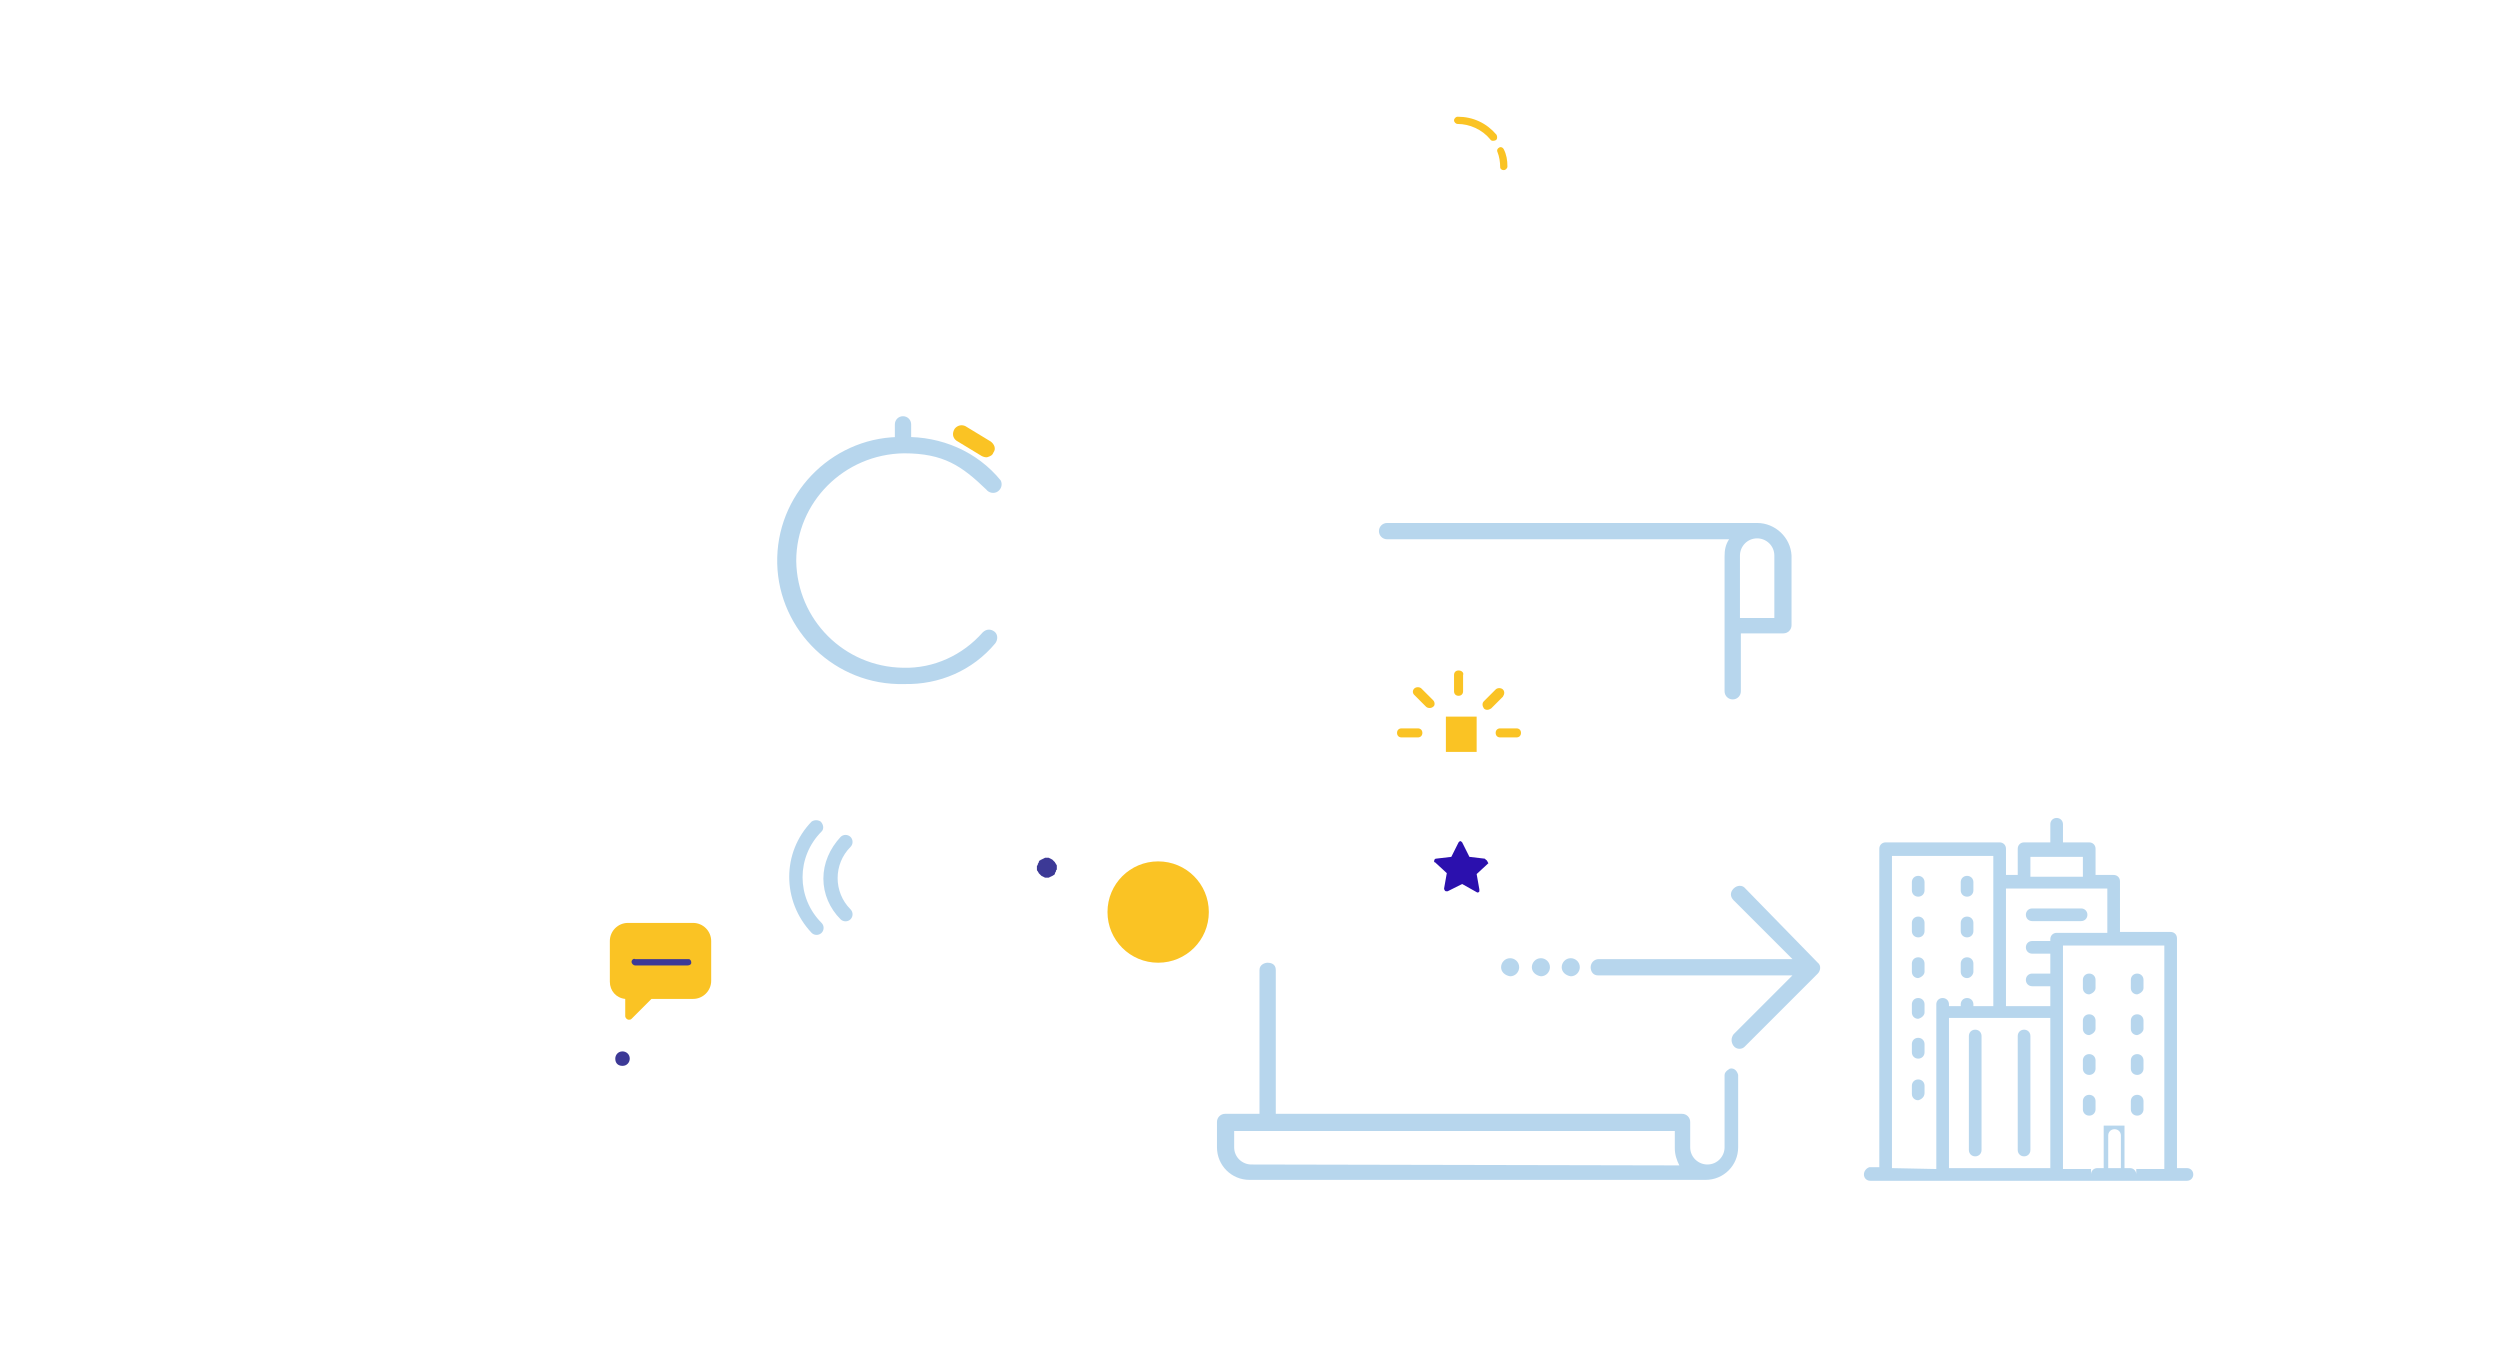<!--?xml version="1.0" encoding="utf-8"?-->
<!-- Generator: Adobe Illustrator 21.0.0, SVG Export Plug-In . SVG Version: 6.00 Build 0)  -->
<svg version="1.1" id="Layer_1" xmlns="http://www.w3.org/2000/svg" xmlns:xlink="http://www.w3.org/1999/xlink" x="0px" y="0px" viewBox="0 0 276.3 149.1" style="" xml:space="preserve">
<style type="text/css">
	.st0{clip-path:url(#SVGID_2_);}
	.fams1{fill:#FAC324;}
	.fams2{fill:#3C3996;}
	.fams3{fill:#b7d6ed;}
	.fams4{fill:#3C3996;stroke:#3C3996;stroke-miterlimit:10;}
	.fams5{fill:#FAC324;stroke:#FAC324;stroke-miterlimit:10;}
	.fams6{fill:#b7d6ed;stroke:#b7d6ed;stroke-width:0.5;stroke-miterlimit:10;}
	.fams7{fill:none;stroke:#b7d6ed;stroke-width:1.7;stroke-linecap:round;stroke-linejoin:round;}
	.fams8{fill:#2B10AE;}
	.fams9{fill:none;stroke:#2B10AE;stroke-width:1.7;stroke-miterlimit:10;}
	.fams10{fill:none;stroke:#3C3996;stroke-miterlimit:10;}
	.fams11{fill:#3C3996;stroke:#2B10AE;stroke-width:1.7;stroke-miterlimit:10;}
	.fams12{fill:#FAC324;stroke:#F9C323;stroke-width:1.7;stroke-miterlimit:10;}
	.fams13{fill:none;stroke:#3D3B95;stroke-width:1.7;stroke-miterlimit:10;}
</style>
<title>fams-4</title>
<g>
	<defs>
		<path id="SVGID_1_" width="14.8" height="8.8" d="M120.2 99.6 L135 99.6 L135 108.4 L120.2 108.4 Z" class="emLgpZcj_0"></path>
	</defs>
	<clipPath id="SVGID_2_">
		<use xlink:href="#SVGID_1_" style="overflow:visible;"></use>
	</clipPath>
	<g class="fams0">
		<path class="fams1 emLgpZcj_1" d="M128,95.2c3.1,0,5.6,2.5,5.6,5.6s-2.5,5.6-5.6,5.6c-3.1,0-5.6-2.5-5.6-5.6S124.9,95.2,128,95.2L128,95.2z"></path>
	</g>
</g>
<path class="fams2 emLgpZcj_2" d="M116.8,95.7c0-0.1,0-0.1-0.1-0.2c0-0.1-0.1-0.1-0.1-0.2c-0.1-0.1-0.2-0.2-0.3-0.3l-0.2-0.1l-0.2-0.1
	c-0.1,0-0.3,0-0.4,0l-0.2,0.1l-0.2,0.1c-0.1,0-0.1,0.1-0.2,0.1c0,0-0.1,0.1-0.1,0.2c0,0.1-0.1,0.1-0.1,0.2c0,0.1,0,0.1-0.1,0.2
	c0,0.1,0,0.3,0,0.4c0,0.1,0,0.1,0.1,0.2c0,0.1,0.1,0.1,0.1,0.2c0.1,0.1,0.2,0.2,0.3,0.3l0.2,0.1l0.2,0.1h0.2h0.2l0.2-0.1l0.2-0.1
	c0.1,0,0.1-0.1,0.2-0.1c0,0,0.1-0.1,0.1-0.2c0-0.1,0.1-0.1,0.1-0.2c0-0.1,0-0.1,0.1-0.2C116.8,95.9,116.8,95.8,116.8,95.7
	L116.8,95.7z"></path>
<path class="fams3 emLgpZcj_3" d="M194.2,57.8h-40.9c-0.5,0-0.9,0.4-0.9,0.9s0.4,0.9,0.9,0.9h37.8c-0.4,0.6-0.5,1.2-0.5,1.9v14.9
	c0,0.5,0.4,0.9,0.9,0.9s0.9-0.4,0.9-0.9V70h4.7c0.5,0,0.9-0.4,0.9-0.9v-7.7C197.9,59.4,196.2,57.8,194.2,57.8
	C194.2,57.8,194.2,57.8,194.2,57.8z M196.1,68.3h-3.8v-6.9c0-1,0.8-1.9,1.9-1.9c1,0,1.9,0.8,1.9,1.9c0,0,0,0,0,0V68.3z"></path>
<path class="fams3 emLgpZcj_4" d="M190.6,118.8c0,0.4,0,8,0,8c0,1-0.8,1.9-1.9,1.9c-1,0-1.9-0.8-1.9-1.9c0,0,0,0,0,0v-0.7c0,0,0-0.1,0-0.1
	s0-0.1,0-0.1v-1.9c0-0.5-0.4-0.9-0.9-0.9H141v-15.9c0-0.7-0.6-0.8-0.9-0.8s-0.9,0.2-0.9,0.8v15.9h-3.8c-0.5,0-0.9,0.4-0.9,0.9v2.8
	c0,2,1.6,3.6,3.6,3.6h50.4c2,0,3.6-1.6,3.6-3.6c0,0,0-7.7,0-8c-0.1-0.4-0.4-0.8-0.9-0.7C191.2,118.1,190.6,118.4,190.6,118.8z
	 M138.3,128.7L138.3,128.7c-1,0-1.9-0.8-1.9-1.9v0V125h48.7v1c0,0,0,0.1,0,0.1c0,0,0,0.1,0,0.1v0.7c0,0.7,0.2,1.3,0.5,1.9
	L138.3,128.7L138.3,128.7z"></path>
<path class="fams2 emLgpZcj_5" d="M68,117c0-0.4,0.3-0.8,0.8-0.8c0.4,0,0.8,0.3,0.8,0.8c0,0,0,0,0,0c0,0.4-0.3,0.8-0.8,0.8
	C68.3,117.8,68,117.5,68,117C68,117,68,117,68,117"></path>
<path class="fams1 emLgpZcj_6" d="M67.4,104v4.5c0,1,0.7,1.8,1.7,1.9v1.9c0,0.2,0.2,0.4,0.4,0.4c0.1,0,0.2,0,0.3-0.1l2.2-2.2h4.6c1.1,0,2-0.9,2-2
	V104c0-1.1-0.9-2-2-2h-7.2C68.3,102,67.4,102.9,67.4,104C67.4,104,67.4,104,67.4,104z"></path>
<path class="fams4 emLgpZcj_7" d="M69.8,106.3c0,0.2,0.2,0.4,0.4,0.4h5.8c0.2,0,0.4-0.1,0.4-0.3s-0.1-0.4-0.3-0.4c0,0-0.1,0-0.1,0h-5.8
	C70,105.9,69.8,106.1,69.8,106.3z"></path>
<path class="fams3 emLgpZcj_8" d="M89.7,103.1c0.3,0.3,0.8,0.3,1.1,0c0.3-0.3,0.3-0.8,0-1.1c0,0,0,0,0,0c-2.8-2.8-2.8-7.3,0-10.1
	c0.3-0.3,0.2-0.8-0.1-1.1c-0.3-0.2-0.7-0.2-1,0C86.4,94.2,86.4,99.6,89.7,103.1C89.7,103,89.7,103,89.7,103.1z"></path>
<path class="fams3 emLgpZcj_9" d="M91,97.1c0,1.7,0.7,3.3,1.9,4.5c0.3,0.3,0.8,0.3,1.1,0c0.3-0.3,0.3-0.8,0-1.1c0,0,0,0,0,0c-1.9-1.9-1.9-5,0-6.9
	c0.3-0.3,0.3-0.8,0-1.1c-0.3-0.3-0.8-0.3-1.1,0c0,0,0,0,0,0C91.7,93.8,91,95.4,91,97.1z"></path>
<path class="fams5 emLgpZcj_10" d="M166.2,18.8L166.2,18.8c0.2,0,0.4-0.2,0.4-0.4c0,0,0,0,0,0c0-0.7-0.1-1.3-0.4-1.9c-0.1-0.2-0.3-0.3-0.5-0.2
	c-0.2,0.1-0.3,0.3-0.2,0.5c0.2,0.5,0.3,1.1,0.3,1.7C165.8,18.6,165.9,18.8,166.2,18.8L166.2,18.8L166.2,18.8z"></path>
<path class="fams5 emLgpZcj_11" d="M164.7,15.4c0.1,0.2,0.4,0.2,0.6,0.1s0.2-0.4,0.1-0.6c-1.1-1.3-2.6-2-4.3-2c-0.2,0-0.4,0.2-0.4,0.4
	c0,0.2,0.2,0.4,0.4,0.4C162.4,13.7,163.8,14.3,164.7,15.4z"></path>
<path class="fams6 emLgpZcj_12" d="M206,129.8c0,0.4,0.3,0.7,0.7,0.7h35c0.4,0,0.7-0.3,0.7-0.7c0-0.4-0.3-0.7-0.7-0.7h-1.1v-25.4
	c0-0.4-0.3-0.7-0.7-0.7h-5.6v-5.6c0-0.4-0.3-0.7-0.7-0.7h-2v-2.9c0-0.4-0.3-0.7-0.7-0.7H228v-2c0-0.4-0.3-0.7-0.7-0.7
	c-0.4,0-0.7,0.3-0.7,0.7v2h-2.9c-0.4,0-0.7,0.3-0.7,0.7v2.9h-1.3v-2.9c0-0.4-0.3-0.7-0.7-0.7h-12.6c-0.4,0-0.7,0.3-0.7,0.7v35.2
	h-1.1C206.3,129.1,206,129.4,206,129.8C206,129.8,206,129.8,206,129.8z M230.2,96.9h-5.8v-2.2h5.8V96.9z M232.5,129.1v-4.7h2.3v4.7
	h-0.4v-3.6c0-0.4-0.3-0.7-0.7-0.7c-0.4,0-0.7,0.3-0.7,0.7v3.6H232.5z M228,111.9v-7.4h11.2v24.7h-3.1v0.6c0-0.4-0.3-0.7-0.7-0.7
	h-3.6c-0.4,0-0.7,0.3-0.7,0.7v-0.6H228L228,111.9L228,111.9z M226.6,103.8v0.2h-2c-0.4,0-0.7,0.3-0.7,0.7c0,0.4,0.3,0.7,0.7,0.7l0,0
	h2v2.2h-2c-0.4,0-0.7,0.3-0.7,0.7c0,0.4,0.3,0.7,0.7,0.7l0,0h2v2.2h-4.9v-13h11.2v4.9h-5.6C226.9,103.1,226.6,103.4,226.6,103.8
	L226.6,103.8z M215.4,112.5h11.2v16.6h-11.2L215.4,112.5z M209.1,129.1V94.6h11.2v16.6h-2.2V111c0-0.4-0.3-0.7-0.7-0.7
	c-0.4,0-0.7,0.3-0.7,0.7l0,0v0.2h-1.3V111c0-0.4-0.3-0.7-0.7-0.7s-0.7,0.3-0.7,0.7l0,0v18.2L209.1,129.1z"></path>
<path class="fams6 emLgpZcj_13" d="M224.4,127.1v-12.6c0-0.4-0.3-0.7-0.7-0.7s-0.7,0.3-0.7,0.7v12.6c0,0.4,0.3,0.7,0.7,0.7
	S224.4,127.5,224.4,127.1z"></path>
<path class="fams6 emLgpZcj_14" d="M219,127.1v-12.6c0-0.4-0.3-0.7-0.7-0.7c-0.4,0-0.7,0.3-0.7,0.7v12.6c0,0.4,0.3,0.7,0.7,0.7
	C218.7,127.8,219,127.5,219,127.1z"></path>
<path class="fams6 emLgpZcj_15" d="M218.1,98.4v-0.9c0-0.4-0.3-0.7-0.7-0.7s-0.7,0.3-0.7,0.7v0.9c0,0.4,0.3,0.7,0.7,0.7S218.1,98.8,218.1,98.4z"></path>
<path class="fams6 emLgpZcj_16" d="M212.7,98.4v-0.9c0-0.4-0.3-0.7-0.7-0.7c-0.4,0-0.7,0.3-0.7,0.7v0.9c0,0.4,0.3,0.7,0.7,0.7
	C212.4,99.1,212.7,98.8,212.7,98.4z"></path>
<path class="fams6 emLgpZcj_17" d="M218.1,102.9V102c0-0.4-0.3-0.7-0.7-0.7s-0.7,0.3-0.7,0.7l0,0v0.9c0,0.4,0.3,0.7,0.7,0.7
	S218.1,103.3,218.1,102.9z"></path>
<path class="fams6 emLgpZcj_18" d="M212.7,102.9V102c0-0.4-0.3-0.7-0.7-0.7c-0.4,0-0.7,0.3-0.7,0.7l0,0v0.9c0,0.4,0.3,0.7,0.7,0.7
	C212.4,103.6,212.7,103.3,212.7,102.9z"></path>
<path class="fams6 emLgpZcj_19" d="M218.1,107.4v-0.9c0-0.4-0.3-0.7-0.7-0.7s-0.7,0.3-0.7,0.7l0,0v0.9c0,0.4,0.3,0.7,0.7,0.7
	S218.1,107.7,218.1,107.4z"></path>
<path class="fams6 emLgpZcj_20" d="M212.7,107.4v-0.9c0-0.4-0.3-0.7-0.7-0.7c-0.4,0-0.7,0.3-0.7,0.7l0,0v0.9c0,0.4,0.3,0.7,0.7,0.7
	C212.4,108,212.7,107.7,212.7,107.4z"></path>
<path class="fams6 emLgpZcj_21" d="M236.9,109.2v-0.9c0-0.4-0.3-0.7-0.7-0.7c-0.4,0-0.7,0.3-0.7,0.7v0.9c0,0.4,0.3,0.7,0.7,0.7
	C236.6,109.8,236.9,109.5,236.9,109.2L236.9,109.2z"></path>
<path class="fams6 emLgpZcj_22" d="M231.6,109.2v-0.9c0-0.4-0.3-0.7-0.7-0.7c-0.4,0-0.7,0.3-0.7,0.7v0.9c0,0.4,0.3,0.7,0.7,0.7
	C231.3,109.8,231.6,109.5,231.6,109.2L231.6,109.2z"></path>
<path class="fams6 emLgpZcj_23" d="M236.9,113.7v-0.9c0-0.4-0.3-0.7-0.7-0.7c-0.4,0-0.7,0.3-0.7,0.7v0.9c0,0.4,0.3,0.7,0.7,0.7
	C236.6,114.3,236.9,114,236.9,113.7z"></path>
<path class="fams6 emLgpZcj_24" d="M231.6,113.7v-0.9c0-0.4-0.3-0.7-0.7-0.7c-0.4,0-0.7,0.3-0.7,0.7v0.9c0,0.4,0.3,0.7,0.7,0.7
	C231.3,114.3,231.6,114,231.6,113.7z"></path>
<path class="fams6 emLgpZcj_25" d="M236.9,118.1v-0.9c0-0.4-0.3-0.7-0.7-0.7c-0.4,0-0.7,0.3-0.7,0.7l0,0v0.9c0,0.4,0.3,0.7,0.7,0.7
	C236.6,118.8,236.9,118.5,236.9,118.1z"></path>
<path class="fams6 emLgpZcj_26" d="M231.6,118.1v-0.9c0-0.4-0.3-0.7-0.7-0.7c-0.4,0-0.7,0.3-0.7,0.7l0,0v0.9c0,0.4,0.3,0.7,0.7,0.7
	C231.3,118.8,231.6,118.5,231.6,118.1z"></path>
<path class="fams6 emLgpZcj_27" d="M236.9,122.6v-0.9c0-0.4-0.3-0.7-0.7-0.7c-0.4,0-0.7,0.3-0.7,0.7l0,0v0.9c0,0.4,0.3,0.7,0.7,0.7
	C236.6,123.3,236.9,123,236.9,122.6z"></path>
<path class="fams6 emLgpZcj_28" d="M231.6,122.6v-0.9c0-0.4-0.3-0.7-0.7-0.7c-0.4,0-0.7,0.3-0.7,0.7l0,0v0.9c0,0.4,0.3,0.7,0.7,0.7
	C231.3,123.3,231.6,123,231.6,122.6z"></path>
<path class="fams6 emLgpZcj_29" d="M212.7,111.9V111c0-0.4-0.3-0.7-0.7-0.7c-0.4,0-0.7,0.3-0.7,0.7v0.9c0,0.4,0.3,0.7,0.7,0.7
	C212.4,112.5,212.7,112.2,212.7,111.9L212.7,111.9z"></path>
<path class="fams6 emLgpZcj_30" d="M212.7,116.3v-0.9c0-0.4-0.3-0.7-0.7-0.7c-0.4,0-0.7,0.3-0.7,0.7v0.9c0,0.4,0.3,0.7,0.7,0.7
	C212.4,117,212.7,116.7,212.7,116.3z"></path>
<path class="fams6 emLgpZcj_31" d="M212.7,120.8V120c0-0.4-0.3-0.7-0.7-0.7c-0.4,0-0.7,0.3-0.7,0.7v0.9c0,0.4,0.3,0.7,0.7,0.7
	C212.4,121.5,212.7,121.2,212.7,120.8z"></path>
<path class="fams6 emLgpZcj_32" d="M224.6,101.8h5.4c0.4,0,0.7-0.3,0.7-0.7c0-0.4-0.3-0.7-0.7-0.7h-5.4c-0.4,0-0.7,0.3-0.7,0.7
	C223.9,101.5,224.2,101.8,224.6,101.8L224.6,101.8z"></path>
<path class="fams7 emLgpZcj_33" d="M193.6,136.6h59.1c1.9,0,3.4-1.6,3.4-3.4c0-1.9-1.5-3.4-3.4-3.4h-7.2"></path>
<path class="fams1 emLgpZcj_34" d="M109.2,50.5c-0.2,0.1-0.5,0-0.7-0.1l-2.8-1.7c-0.4-0.3-0.5-0.8-0.2-1.3c0.3-0.4,0.8-0.5,1.2-0.3l2.8,1.7
	c0.4,0.3,0.6,0.8,0.3,1.2C109.7,50.3,109.5,50.4,109.2,50.5L109.2,50.5z"></path>
<path class="fams3 emLgpZcj_35" d="M99.8,49.6c-0.5,0-0.9-0.4-0.9-0.9c0,0,0,0,0,0v-1.8c0-0.5,0.4-0.9,0.9-0.9c0.5,0,0.9,0.4,0.9,0.9v1.8
	C100.7,49.2,100.3,49.6,99.8,49.6z"></path>
<path class="fams3 emLgpZcj_36" d="M108.6,69.9c-2.2,2.5-5.4,4-8.8,3.9C93.3,73.7,88.1,68.5,88,62c0-6.5,5.3-11.8,11.9-11.9c4.4,0,6.4,1.4,9.1,4
	c0.3,0.4,0.9,0.5,1.3,0.2c0.4-0.3,0.5-0.8,0.3-1.2c-2.6-3.2-6.6-4.9-10.7-4.8c-7.5-0.2-13.8,5.8-14,13.3c-0.2,7.5,5.8,13.8,13.3,14
	c0.2,0,0.5,0,0.7,0c3.9,0.1,7.6-1.5,10.1-4.5c0.3-0.4,0.3-1-0.1-1.3C109.5,69.5,109,69.5,108.6,69.9L108.6,69.9z"></path>
<path class="fams7 emLgpZcj_37" d="M35.1,121.1v-5.5c0-1,0.8-1.8,1.8-1.8c0.5,0,0.9,0.2,1.3,0.5c0.2,0.2,0.4,0.5,0.5,0.9c0,0.1,0,0.1,0,0.2v10"></path>
<path class="fams7 emLgpZcj_38" d="M50.3,125.4v-10c0-0.1,0-0.1,0-0.2c0.1-0.3,0.2-0.6,0.5-0.9c0.3-0.3,0.8-0.5,1.3-0.5c1,0,1.8,0.8,1.8,1.8v5.5"></path>
<path class="fams7 emLgpZcj_39" d="M42.8,125.5v-9.8c0-1,0.8-1.8,1.8-1.8c0.5,0,0.9,0.2,1.3,0.5c0.2,0.2,0.4,0.5,0.5,0.9c0,0.1,0,0.1,0,0.2v10"></path>
<path class="fams7 emLgpZcj_40" d="M34,109.8c0-1.6,1.3-2.9,2.9-2.9s2.9,1.3,2.9,2.9s-1.3,2.9-2.9,2.9S34,111.4,34,109.8L34,109.8"></path>
<path class="fams7 emLgpZcj_41" d="M49,109.8c0-1.6,1.3-2.9,2.9-2.9s2.9,1.3,2.9,2.9s-1.3,2.9-2.9,2.9S49,111.4,49,109.8"></path>
<path class="fams7 emLgpZcj_42" d="M41.6,109.8c0-1.6,1.3-2.9,2.9-2.9s2.9,1.3,2.9,2.9s-1.3,2.9-2.9,2.9S41.6,111.4,41.6,109.8L41.6,109.8"></path>
<path class="fams7 emLgpZcj_43" d="M125.8,124.4H86.2"></path>
<path class="fams7 emLgpZcj_44" d="M125.8,124.5c0.8-0.1,1.5-0.4,2.1-1c0.7-0.6,1-1.5,1-2.4c0-1.9-1.5-3.4-3.4-3.4H98.6c-0.7-0.1-1.4-0.4-1.9-1
	c-0.7-0.6-1-1.5-1-2.4c0-1.9,1.5-3.4,3.4-3.4h4.7"></path>
<path class="fams7 emLgpZcj_45" d="M82.8,125.1c-0.7,0.6-1,1.5-1,2.4c0,0.9,0.4,1.8,1,2.5c0.6,0.6,1.3,0.9,2.1,1h0.2h33.9c1.9,0,3.4,1.5,3.5,3.4
	c0,1.9-1.5,3.4-3.4,3.5H23.3l-0.3-0.1c-0.7-0.1-1.3-0.4-1.7-0.9c-0.7-0.6-1-1.5-1-2.4c0-1.9,1.5-3.4,3.4-3.4h33.5"></path>
<path class="fams1 emLgpZcj_46" d="M159.8,79.2h3.4v3.9h-3.4V79.2z"></path>
<path class="fams1 emLgpZcj_47" d="M161.2,74.1c-0.3,0-0.5,0.2-0.5,0.5l0,0v1.8c0,0.3,0.2,0.5,0.5,0.5c0.3,0,0.5-0.2,0.5-0.5v-1.8
	C161.8,74.4,161.6,74.1,161.2,74.1C161.3,74.1,161.2,74.1,161.2,74.1z"></path>
<path class="fams1 emLgpZcj_48" d="M166.1,76.2c-0.2-0.2-0.6-0.2-0.8,0l-1.3,1.3c-0.2,0.2-0.2,0.5,0,0.8c0.2,0.2,0.5,0.2,0.8,0c0,0,0,0,0,0
	l1.3-1.3C166.3,76.7,166.3,76.4,166.1,76.2z"></path>
<path class="fams1 emLgpZcj_49" d="M158.4,77.4l-1.3-1.3c-0.2-0.2-0.6-0.2-0.8,0c-0.2,0.2-0.2,0.5,0,0.7l1.3,1.3c0.2,0.2,0.6,0.2,0.8,0
	C158.6,78,158.6,77.6,158.4,77.4L158.4,77.4L158.4,77.4z"></path>
<path class="fams1 emLgpZcj_50" d="M167.6,80.5h-1.8c-0.3,0-0.5,0.2-0.5,0.5c0,0.3,0.2,0.5,0.5,0.5h1.8c0.3,0,0.5-0.2,0.5-0.5
	C168.1,80.7,167.9,80.5,167.6,80.5L167.6,80.5z"></path>
<path class="fams1 emLgpZcj_51" d="M156.7,80.5h-1.8c-0.3,0-0.5,0.2-0.5,0.5c0,0.3,0.2,0.5,0.5,0.5l0,0h1.8c0.3,0,0.5-0.2,0.5-0.5
	C157.2,80.7,157,80.5,156.7,80.5z"></path>
<path class="fams8 emLgpZcj_52" d="M164.2,95c0,0-0.1-0.1-0.1-0.1l-1.7-0.2l-0.8-1.6c-0.1-0.1-0.2-0.2-0.3-0.1c0,0-0.1,0.1-0.1,0.1l-0.8,1.6
	l-1.7,0.2c-0.1,0-0.2,0.1-0.2,0.3c0,0.1,0,0.1,0.1,0.1l1.3,1.2l-0.3,1.7c0,0.1,0.1,0.3,0.2,0.3c0.1,0,0.1,0,0.2,0l1.6-0.8l1.6,0.9
	c0.1,0.1,0.3,0,0.3-0.1c0,0,0-0.1,0-0.2l-0.3-1.7l1.3-1.2C164.4,95.3,164.4,95.1,164.2,95C164.3,95,164.2,95,164.2,95z"></path>
<path class="fams3 emLgpZcj_53" d="M192.9,98.2c-0.3-0.4-0.9-0.4-1.3,0s-0.4,0.9,0,1.3l6.5,6.5h-21.4c-0.5,0-0.9,0.4-0.9,0.9
	c0,0.5,0.3,0.9,0.8,0.9c0,0,0,0,0.1,0h21.4l-6.5,6.5c-0.3,0.4-0.3,0.9,0,1.3c0.3,0.4,0.9,0.4,1.2,0.1c0,0,0,0,0.1-0.1l8-8
	c0.3-0.3,0.4-0.9,0-1.2c0,0,0,0,0,0L192.9,98.2z"></path>
<path class="fams3 emLgpZcj_54" d="M172.6,106.9c0-0.5,0.4-1,1-1c0.5,0,1,0.4,1,1c0,0.5-0.4,1-1,1C173,107.8,172.6,107.4,172.6,106.9"></path>
<path class="fams3 emLgpZcj_55" d="M169.3,106.9c0-0.5,0.4-1,1-1c0.5,0,1,0.4,1,1c0,0.5-0.4,1-1,1C169.7,107.8,169.3,107.4,169.3,106.9
	L169.3,106.9"></path>
<path class="fams3 emLgpZcj_56" d="M165.9,106.9c0-0.5,0.4-1,1-1c0.5,0,1,0.4,1,1c0,0.5-0.4,1-1,1C166.3,107.8,165.9,107.4,165.9,106.9"></path>
<path class="fams9 emLgpZcj_57" d="M62.4,115.4H75v2.4c0,0.5-0.4,0.9-0.9,0.9H63.3c-0.5,0-0.9-0.4-0.9-0.9L62.4,115.4z"></path>
<path class="fams10 emLgpZcj_58" d="M68.4,117c0-0.2,0.1-0.3,0.3-0.3c0.2,0,0.3,0.1,0.3,0.3c0,0,0,0,0,0c0,0.2-0.1,0.3-0.3,0.3
	S68.4,117.2,68.4,117C68.4,117,68.4,117,68.4,117"></path>
<path class="fams9 emLgpZcj_59" d="M62,112.8V96.2c0-0.5,0.4-0.9,0.9-0.9h11.8c0.5,0,0.9,0.4,0.9,0.9v3.1"></path>
<path class="fams11 emLgpZcj_60" d="M62.4,98.2h12.8"></path>
<path class="fams11 emLgpZcj_61" d="M213.6,70.9V80"></path>
<path class="fams11 emLgpZcj_62" d="M217.7,73.2V80"></path>
<path class="fams11 emLgpZcj_63" d="M221.7,75.1V80"></path>
<path class="fams11 emLgpZcj_64" d="M225.9,76.5V80"></path>
<path class="fams12 emLgpZcj_65" d="M205.5,65.4V80"></path>
<path class="fams11 emLgpZcj_66" d="M209.5,68.4V80"></path>
<path class="fams9 emLgpZcj_67" d="M230.9,80.2h-29.6"></path>
<path class="fams9 emLgpZcj_68" d="M99.8,55v8.3l3.3,3.3"></path>
<path class="fams9 emLgpZcj_69" d="M107.6,100.4h41.4c0.9,0,1.6-0.7,1.6-1.6c0-0.3-0.1-0.6-0.2-0.8l-5.5-9.3c-0.7-1.2-1-2.5-1-3.8V62.3
	c0.1-1.2,0-2.4-0.2-3.6c-0.7-3.2-0.8-6.5-8-10.7c-3.9-2.3-8.5-2.4-12.9-1.2c-5.7,1.6-9.9,6.6-10.3,12.5c0,1.1-0.1,1.7-0.1,2.9v22.4
	c0,1.2-0.3,2.5-1,3.5l-5.5,9.4c-0.6,0.9-0.3,2.2,0.7,2.7C106.9,100.3,107.2,100.4,107.6,100.4z"></path>
<path class="fams9 emLgpZcj_70" d="M121.9,100.2c0,0,0,6,5.8,6c5.5,0,6.8-3.7,6.8-6"></path>
<path class="fams9 emLgpZcj_71" d="M124.4,46c0,0-1-4.8,3.7-4.8c4.1,0,3.5,5.2,3.5,5.2"></path>
<path class="fams9 emLgpZcj_72" d="M147.8,85.4c1.2-1,2.6-1.6,4.1-1.7c2.6,0,8.1,0.1,12.4,0.2c3.3,0.1,5.9,2.7,5.9,6l0,0c0,0.6,0.5,1.2,1.1,1.2
	l5.6,0.1c1.9,0.1,3.4,1.6,3.3,3.5c0,0.3-0.1,0.7-0.2,1l-1.7,4.9h-2.6"></path>
<path class="fams13 emLgpZcj_73" d="M152,90.6v-6.9"></path>
<path class="fams9 emLgpZcj_74" d="M161.2,90.6l0-1.6"></path>
<path class="fams9 emLgpZcj_75" d="M161.2,84v4.2"></path>
<path class="fams9 emLgpZcj_76" d="M159,83.6l0.6-3.4c0.1-0.6,0.6-1,1.1-1h1.4c0.6,0,1.1,0.4,1.1,1l0.2,3.5"></path>
<path class="fams9 emLgpZcj_77" d="M148.7,90.8h22.2"></path>
<path class="fams9 emLgpZcj_78" d="M172,91v5.9"></path>
<path class="fams9 emLgpZcj_79" d="M164.3,100.5H154"></path>
<path class="fams9 emLgpZcj_80" d="M175.8,98.5"></path>
<path class="fams9 emLgpZcj_81" d="M180.8,98.5h-5"></path>
<path class="fams9 emLgpZcj_82" d="M168.7,100.4c0-2,1.6-3.6,3.6-3.6c2,0,3.6,1.6,3.6,3.6c0,2-1.6,3.6-3.6,3.6C170.4,104,168.7,102.4,168.7,100.4"></path>
<path class="fams9 emLgpZcj_83" d="M165.4,100.5h3.4"></path>
<path class="fams9 emLgpZcj_84" d="M167.1,31.8c0-0.8,0.7-1.5,1.5-1.5c0.8,0,1.5,0.7,1.5,1.5c0,0,0,0,0,0c0,0.8-0.7,1.5-1.5,1.5
	C167.8,33.2,167.1,32.6,167.1,31.8C167.1,31.8,167.1,31.8,167.1,31.8"></path>
<path class="fams13 emLgpZcj_85" d="M160.1,36.9c0-0.8,0.7-1.5,1.5-1.5c0.8,0,1.5,0.7,1.5,1.5c0,0,0,0,0,0c0,0.8-0.7,1.5-1.5,1.5
	C160.8,38.4,160.1,37.8,160.1,36.9C160.1,36.9,160.1,36.9,160.1,36.9"></path>
<path class="fams13 emLgpZcj_86" d="M155.2,36.9c0-0.8,0.7-1.5,1.5-1.5c0.8,0,1.5,0.7,1.5,1.5c0,0,0,0,0,0c0,0.8-0.7,1.5-1.5,1.5
	C155.9,38.4,155.2,37.8,155.2,36.9C155.2,36.9,155.2,36.9,155.2,36.9"></path>
<path class="fams9 emLgpZcj_87" d="M148.1,31.8c0-0.8,0.7-1.5,1.5-1.5c0.8,0,1.5,0.7,1.5,1.5s-0.7,1.5-1.5,1.5C148.7,33.2,148.1,32.6,148.1,31.8
	L148.1,31.8"></path>
<path class="fams9 emLgpZcj_88" d="M151,31.8h1.4c0.1-1.1,0.4-5.4,0-5.5c-9.4-0.5-5.1-9.4-2.4-8.8c0.6-1.9,1.3-3.6,4.5-2.6
	c4.4-6.6,13.6-3.7,13.7,3.8c2.1,1.4,6.1,5.6-1.2,7.5"></path>
<path class="fams9 emLgpZcj_89" d="M154.6,14.9c4.4-6.6,13.6-3.7,13.7,3.8c2.4,0.5,5.6,5.8-1.2,7.5"></path>
<path class="fams9 emLgpZcj_90" d="M151,31.8h1.4c-0.1-1.2,0-5.5,0-5.5"></path>
<path class="fams9 emLgpZcj_91" d="M153.5,26.3h2.2c0.5,0,1,0.4,1,1v8.2"></path>
<path class="fams9 emLgpZcj_92" d="M158.1,26.2h2.2c0.5,0,1,0.4,1,1v8.2"></path>
<path class="fams9 emLgpZcj_93" d="M162.2,26.2h2.6c0.5,0,1,0.4,1,1c0,0,0,0,0,0v3.8c0,0.4,0.3,0.7,0.7,0.8l0.7,0.1"></path>
<style data-made-with="vivus-instant">.emLgpZcj_0{stroke-dasharray:48 50;stroke-dashoffset:49;animation:emLgpZcj_draw 1333ms linear 0ms forwards;}.emLgpZcj_1{stroke-dasharray:36 38;stroke-dashoffset:37;animation:emLgpZcj_draw 1333ms linear 7ms forwards;}.emLgpZcj_2{stroke-dasharray:8 10;stroke-dashoffset:9;animation:emLgpZcj_draw 1333ms linear 14ms forwards;}.emLgpZcj_3{stroke-dasharray:151 153;stroke-dashoffset:152;animation:emLgpZcj_draw 1333ms linear 21ms forwards;}.emLgpZcj_4{stroke-dasharray:283 285;stroke-dashoffset:284;animation:emLgpZcj_draw 1333ms linear 28ms forwards;}.emLgpZcj_5{stroke-dasharray:6 8;stroke-dashoffset:7;animation:emLgpZcj_draw 1333ms linear 35ms forwards;}.emLgpZcj_6{stroke-dasharray:39 41;stroke-dashoffset:40;animation:emLgpZcj_draw 1333ms linear 43ms forwards;}.emLgpZcj_7{stroke-dasharray:15 17;stroke-dashoffset:16;animation:emLgpZcj_draw 1333ms linear 50ms forwards;}.emLgpZcj_8{stroke-dasharray:30 32;stroke-dashoffset:31;animation:emLgpZcj_draw 1333ms linear 57ms forwards;}.emLgpZcj_9{stroke-dasharray:23 25;stroke-dashoffset:24;animation:emLgpZcj_draw 1333ms linear 64ms forwards;}.emLgpZcj_10{stroke-dasharray:7 9;stroke-dashoffset:8;animation:emLgpZcj_draw 1333ms linear 71ms forwards;}.emLgpZcj_11{stroke-dasharray:12 14;stroke-dashoffset:13;animation:emLgpZcj_draw 1333ms linear 78ms forwards;}.emLgpZcj_12{stroke-dasharray:476 478;stroke-dashoffset:477;animation:emLgpZcj_draw 1333ms linear 86ms forwards;}.emLgpZcj_13{stroke-dasharray:30 32;stroke-dashoffset:31;animation:emLgpZcj_draw 1333ms linear 93ms forwards;}.emLgpZcj_14{stroke-dasharray:30 32;stroke-dashoffset:31;animation:emLgpZcj_draw 1333ms linear 100ms forwards;}.emLgpZcj_15{stroke-dasharray:7 9;stroke-dashoffset:8;animation:emLgpZcj_draw 1333ms linear 107ms forwards;}.emLgpZcj_16{stroke-dasharray:7 9;stroke-dashoffset:8;animation:emLgpZcj_draw 1333ms linear 114ms forwards;}.emLgpZcj_17{stroke-dasharray:7 9;stroke-dashoffset:8;animation:emLgpZcj_draw 1333ms linear 121ms forwards;}.emLgpZcj_18{stroke-dasharray:7 9;stroke-dashoffset:8;animation:emLgpZcj_draw 1333ms linear 129ms forwards;}.emLgpZcj_19{stroke-dasharray:7 9;stroke-dashoffset:8;animation:emLgpZcj_draw 1333ms linear 136ms forwards;}.emLgpZcj_20{stroke-dasharray:7 9;stroke-dashoffset:8;animation:emLgpZcj_draw 1333ms linear 143ms forwards;}.emLgpZcj_21{stroke-dasharray:7 9;stroke-dashoffset:8;animation:emLgpZcj_draw 1333ms linear 150ms forwards;}.emLgpZcj_22{stroke-dasharray:7 9;stroke-dashoffset:8;animation:emLgpZcj_draw 1333ms linear 157ms forwards;}.emLgpZcj_23{stroke-dasharray:7 9;stroke-dashoffset:8;animation:emLgpZcj_draw 1333ms linear 164ms forwards;}.emLgpZcj_24{stroke-dasharray:7 9;stroke-dashoffset:8;animation:emLgpZcj_draw 1333ms linear 172ms forwards;}.emLgpZcj_25{stroke-dasharray:7 9;stroke-dashoffset:8;animation:emLgpZcj_draw 1333ms linear 179ms forwards;}.emLgpZcj_26{stroke-dasharray:7 9;stroke-dashoffset:8;animation:emLgpZcj_draw 1333ms linear 186ms forwards;}.emLgpZcj_27{stroke-dasharray:7 9;stroke-dashoffset:8;animation:emLgpZcj_draw 1333ms linear 193ms forwards;}.emLgpZcj_28{stroke-dasharray:7 9;stroke-dashoffset:8;animation:emLgpZcj_draw 1333ms linear 200ms forwards;}.emLgpZcj_29{stroke-dasharray:7 9;stroke-dashoffset:8;animation:emLgpZcj_draw 1333ms linear 207ms forwards;}.emLgpZcj_30{stroke-dasharray:7 9;stroke-dashoffset:8;animation:emLgpZcj_draw 1333ms linear 215ms forwards;}.emLgpZcj_31{stroke-dasharray:7 9;stroke-dashoffset:8;animation:emLgpZcj_draw 1333ms linear 222ms forwards;}.emLgpZcj_32{stroke-dasharray:16 18;stroke-dashoffset:17;animation:emLgpZcj_draw 1333ms linear 229ms forwards;}.emLgpZcj_33{stroke-dasharray:77 79;stroke-dashoffset:78;animation:emLgpZcj_draw 1333ms linear 236ms forwards;}.emLgpZcj_34{stroke-dasharray:13 15;stroke-dashoffset:14;animation:emLgpZcj_draw 1333ms linear 243ms forwards;}.emLgpZcj_35{stroke-dasharray:10 12;stroke-dashoffset:11;animation:emLgpZcj_draw 1333ms linear 250ms forwards;}.emLgpZcj_36{stroke-dasharray:131 133;stroke-dashoffset:132;animation:emLgpZcj_draw 1333ms linear 258ms forwards;}.emLgpZcj_37{stroke-dasharray:21 23;stroke-dashoffset:22;animation:emLgpZcj_draw 1333ms linear 265ms forwards;}.emLgpZcj_38{stroke-dasharray:21 23;stroke-dashoffset:22;animation:emLgpZcj_draw 1333ms linear 272ms forwards;}.emLgpZcj_39{stroke-dasharray:26 28;stroke-dashoffset:27;animation:emLgpZcj_draw 1333ms linear 279ms forwards;}.emLgpZcj_40{stroke-dasharray:19 21;stroke-dashoffset:20;animation:emLgpZcj_draw 1333ms linear 286ms forwards;}.emLgpZcj_41{stroke-dasharray:19 21;stroke-dashoffset:20;animation:emLgpZcj_draw 1333ms linear 293ms forwards;}.emLgpZcj_42{stroke-dasharray:19 21;stroke-dashoffset:20;animation:emLgpZcj_draw 1333ms linear 301ms forwards;}.emLgpZcj_43{stroke-dasharray:40 42;stroke-dashoffset:41;animation:emLgpZcj_draw 1333ms linear 308ms forwards;}.emLgpZcj_44{stroke-dasharray:53 55;stroke-dashoffset:54;animation:emLgpZcj_draw 1333ms linear 315ms forwards;}.emLgpZcj_45{stroke-dasharray:193 195;stroke-dashoffset:194;animation:emLgpZcj_draw 1333ms linear 322ms forwards;}.emLgpZcj_46{stroke-dasharray:15 17;stroke-dashoffset:16;animation:emLgpZcj_draw 1333ms linear 329ms forwards;}.emLgpZcj_47{stroke-dasharray:7 9;stroke-dashoffset:8;animation:emLgpZcj_draw 1333ms linear 336ms forwards;}.emLgpZcj_48{stroke-dasharray:8 10;stroke-dashoffset:9;animation:emLgpZcj_draw 1333ms linear 344ms forwards;}.emLgpZcj_49{stroke-dasharray:8 10;stroke-dashoffset:9;animation:emLgpZcj_draw 1333ms linear 351ms forwards;}.emLgpZcj_50{stroke-dasharray:7 9;stroke-dashoffset:8;animation:emLgpZcj_draw 1333ms linear 358ms forwards;}.emLgpZcj_51{stroke-dasharray:7 9;stroke-dashoffset:8;animation:emLgpZcj_draw 1333ms linear 365ms forwards;}.emLgpZcj_52{stroke-dasharray:21 23;stroke-dashoffset:22;animation:emLgpZcj_draw 1333ms linear 372ms forwards;}.emLgpZcj_53{stroke-dasharray:95 97;stroke-dashoffset:96;animation:emLgpZcj_draw 1333ms linear 379ms forwards;}.emLgpZcj_54{stroke-dasharray:7 9;stroke-dashoffset:8;animation:emLgpZcj_draw 1333ms linear 387ms forwards;}.emLgpZcj_55{stroke-dasharray:7 9;stroke-dashoffset:8;animation:emLgpZcj_draw 1333ms linear 394ms forwards;}.emLgpZcj_56{stroke-dasharray:7 9;stroke-dashoffset:8;animation:emLgpZcj_draw 1333ms linear 401ms forwards;}.emLgpZcj_57{stroke-dasharray:32 34;stroke-dashoffset:33;animation:emLgpZcj_draw 1333ms linear 408ms forwards;}.emLgpZcj_58{stroke-dasharray:2 4;stroke-dashoffset:3;animation:emLgpZcj_draw 1333ms linear 415ms forwards;}.emLgpZcj_59{stroke-dasharray:35 37;stroke-dashoffset:36;animation:emLgpZcj_draw 1333ms linear 422ms forwards;}.emLgpZcj_60{stroke-dasharray:13 15;stroke-dashoffset:14;animation:emLgpZcj_draw 1333ms linear 430ms forwards;}.emLgpZcj_61{stroke-dasharray:10 12;stroke-dashoffset:11;animation:emLgpZcj_draw 1333ms linear 437ms forwards;}.emLgpZcj_62{stroke-dasharray:7 9;stroke-dashoffset:8;animation:emLgpZcj_draw 1333ms linear 444ms forwards;}.emLgpZcj_63{stroke-dasharray:5 7;stroke-dashoffset:6;animation:emLgpZcj_draw 1333ms linear 451ms forwards;}.emLgpZcj_64{stroke-dasharray:4 6;stroke-dashoffset:5;animation:emLgpZcj_draw 1333ms linear 458ms forwards;}.emLgpZcj_65{stroke-dasharray:15 17;stroke-dashoffset:16;animation:emLgpZcj_draw 1333ms linear 465ms forwards;}.emLgpZcj_66{stroke-dasharray:12 14;stroke-dashoffset:13;animation:emLgpZcj_draw 1333ms linear 473ms forwards;}.emLgpZcj_67{stroke-dasharray:30 32;stroke-dashoffset:31;animation:emLgpZcj_draw 1333ms linear 480ms forwards;}.emLgpZcj_68{stroke-dasharray:13 15;stroke-dashoffset:14;animation:emLgpZcj_draw 1333ms linear 487ms forwards;}.emLgpZcj_69{stroke-dasharray:175 177;stroke-dashoffset:176;animation:emLgpZcj_draw 1333ms linear 494ms forwards;}.emLgpZcj_70{stroke-dasharray:20 22;stroke-dashoffset:21;animation:emLgpZcj_draw 1333ms linear 501ms forwards;}.emLgpZcj_71{stroke-dasharray:15 17;stroke-dashoffset:16;animation:emLgpZcj_draw 1333ms linear 508ms forwards;}.emLgpZcj_72{stroke-dasharray:48 50;stroke-dashoffset:49;animation:emLgpZcj_draw 1333ms linear 516ms forwards;}.emLgpZcj_73{stroke-dasharray:7 9;stroke-dashoffset:8;animation:emLgpZcj_draw 1333ms linear 523ms forwards;}.emLgpZcj_74{stroke-dasharray:2 4;stroke-dashoffset:3;animation:emLgpZcj_draw 1333ms linear 530ms forwards;}.emLgpZcj_75{stroke-dasharray:5 7;stroke-dashoffset:6;animation:emLgpZcj_draw 1333ms linear 537ms forwards;}.emLgpZcj_76{stroke-dasharray:12 14;stroke-dashoffset:13;animation:emLgpZcj_draw 1333ms linear 544ms forwards;}.emLgpZcj_77{stroke-dasharray:23 25;stroke-dashoffset:24;animation:emLgpZcj_draw 1333ms linear 551ms forwards;}.emLgpZcj_78{stroke-dasharray:6 8;stroke-dashoffset:7;animation:emLgpZcj_draw 1333ms linear 559ms forwards;}.emLgpZcj_79{stroke-dasharray:11 13;stroke-dashoffset:12;animation:emLgpZcj_draw 1333ms linear 566ms forwards;}.emLgpZcj_80{stroke-dasharray:0 2;stroke-dashoffset:1;animation:emLgpZcj_draw 1333ms linear 573ms forwards;}.emLgpZcj_81{stroke-dasharray:5 7;stroke-dashoffset:6;animation:emLgpZcj_draw 1333ms linear 580ms forwards;}.emLgpZcj_82{stroke-dasharray:23 25;stroke-dashoffset:24;animation:emLgpZcj_draw 1333ms linear 587ms forwards;}.emLgpZcj_83{stroke-dasharray:4 6;stroke-dashoffset:5;animation:emLgpZcj_draw 1333ms linear 594ms forwards;}.emLgpZcj_84{stroke-dasharray:10 12;stroke-dashoffset:11;animation:emLgpZcj_draw 1333ms linear 602ms forwards;}.emLgpZcj_85{stroke-dasharray:10 12;stroke-dashoffset:11;animation:emLgpZcj_draw 1333ms linear 609ms forwards;}.emLgpZcj_86{stroke-dasharray:10 12;stroke-dashoffset:11;animation:emLgpZcj_draw 1333ms linear 616ms forwards;}.emLgpZcj_87{stroke-dasharray:10 12;stroke-dashoffset:11;animation:emLgpZcj_draw 1333ms linear 623ms forwards;}.emLgpZcj_88{stroke-dasharray:58 60;stroke-dashoffset:59;animation:emLgpZcj_draw 1333ms linear 630ms forwards;}.emLgpZcj_89{stroke-dasharray:31 33;stroke-dashoffset:32;animation:emLgpZcj_draw 1333ms linear 637ms forwards;}.emLgpZcj_90{stroke-dasharray:7 9;stroke-dashoffset:8;animation:emLgpZcj_draw 1333ms linear 645ms forwards;}.emLgpZcj_91{stroke-dasharray:12 14;stroke-dashoffset:13;animation:emLgpZcj_draw 1333ms linear 652ms forwards;}.emLgpZcj_92{stroke-dasharray:12 14;stroke-dashoffset:13;animation:emLgpZcj_draw 1333ms linear 659ms forwards;}.emLgpZcj_93{stroke-dasharray:10 12;stroke-dashoffset:11;animation:emLgpZcj_draw 1333ms linear 666ms forwards;}@keyframes emLgpZcj_draw{100%{stroke-dashoffset:0;}}@keyframes emLgpZcj_fade{0%{stroke-opacity:1;}93.548%{stroke-opacity:1;}100%{stroke-opacity:0;}}</style></svg>
